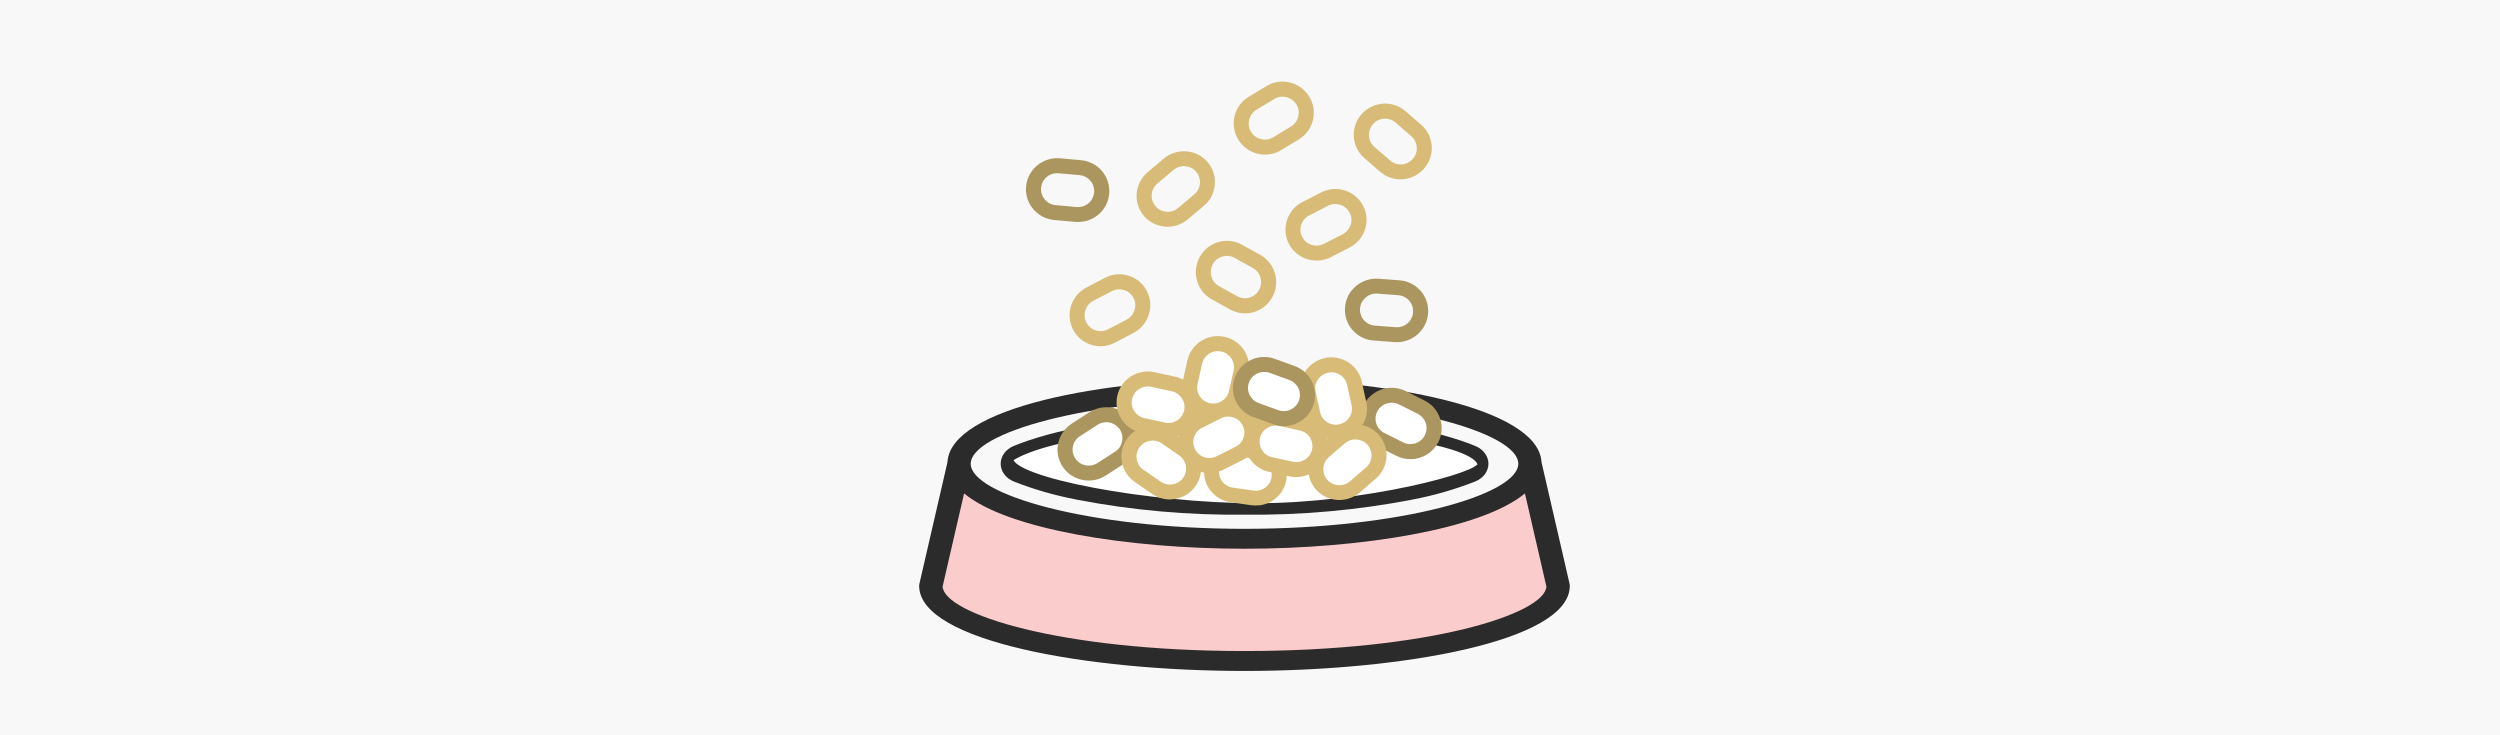 <svg width="272" height="80" viewBox="0 0 272 80" fill="none" xmlns="http://www.w3.org/2000/svg">
<rect width="272" height="80" fill="#F8F8F8"/>
<path d="M135.721 71.002C115.265 71.002 102.653 66.819 102.463 63.782L104.831 53.346C109.617 57.393 122.983 59.542 135.721 59.542C148.458 59.542 161.113 56.841 165.899 52.795L168.978 63.784C168.788 66.821 156.173 71.002 135.721 71.002Z" fill="#FBCCCC"/>
<path d="M110.291 52.385C112.442 53.231 114.692 53.884 117.003 54.329C117.083 54.352 117.162 54.369 117.243 54.38C123.201 55.523 129.297 56.065 135.402 55.995C141.521 56.065 147.626 55.518 153.596 54.371C153.628 54.365 153.656 54.361 153.683 54.352C156.049 53.903 158.351 53.237 160.553 52.364C161.405 52.004 161.942 51.261 161.942 50.454C161.942 49.646 161.405 48.902 160.553 48.541C158.526 47.69 150.725 44.913 135.402 44.913C120.08 44.913 112.321 47.675 110.291 48.522C109.425 48.881 108.873 49.629 108.873 50.454C108.873 51.278 109.425 52.025 110.291 52.383V52.385ZM125.178 53.349C131.975 52.727 138.825 52.727 145.619 53.347C142.226 53.675 138.816 53.838 135.4 53.83C131.985 53.838 128.572 53.675 125.176 53.347L125.178 53.349ZM135.402 47.078C147.072 47.078 155.41 48.815 159.36 50.454C157.425 51.209 155.403 51.793 153.326 52.197C147.429 51.177 141.422 50.681 135.407 50.717C129.378 50.679 123.367 51.177 117.461 52.2C115.385 51.795 113.358 51.217 111.415 50.466C115.338 48.828 123.706 47.076 135.407 47.076L135.402 47.078Z" fill="#2B2B2B"/>
<path d="M170.797 63.756C170.797 63.729 170.79 63.706 170.787 63.685H170.79C170.787 63.636 170.782 63.59 170.775 63.543L167.716 50.283C167.397 44.388 150.923 41.208 135.4 41.208C119.877 41.208 103.403 44.388 103.084 50.283L100.025 63.543C100.015 63.588 100.012 63.636 100.01 63.682C100.007 63.706 100 63.727 100 63.752C100 63.771 100.002 63.79 100.007 63.805C100.116 69.778 118.293 73 135.4 73C152.507 73 170.683 69.778 170.792 63.807C170.792 63.788 170.795 63.773 170.795 63.756H170.797ZM135.402 43.373C152.45 43.373 165.191 47.112 165.191 50.454C165.191 53.796 152.453 57.536 135.402 57.536C118.352 57.536 105.613 53.798 105.613 50.456C105.613 47.114 118.352 43.373 135.402 43.373ZM135.402 70.832C115.199 70.832 102.742 66.769 102.554 63.82L104.893 53.684C109.62 57.614 122.822 59.702 135.402 59.702C147.983 59.702 161.184 57.614 165.912 53.684L168.25 63.822C168.062 66.772 155.603 70.832 135.402 70.832Z" fill="#2B2B2B"/>
<path d="M135.498 46C128.035 46 114.353 47.125 110 49.938C110 52.188 124.926 55 136.742 55C148.558 55 161.24 51.603 160.997 50.5C160.375 47.688 142.961 46 135.498 46Z" fill="white" stroke="#2B2B2B" stroke-width="0.5" stroke-linecap="round"/>
<path d="M137.052 54.97C136.749 55.01 136.439 55.01 136.137 54.97L133.885 54.645C132.047 54.383 130.766 52.685 131.036 50.859C131.307 49.034 133.025 47.773 134.863 48.034L137.115 48.36C138.953 48.622 140.234 50.32 139.964 52.145C139.837 53.026 139.367 53.812 138.643 54.343C138.174 54.693 137.625 54.907 137.06 54.978L137.052 54.97ZM134.147 49.63C133.391 49.725 132.755 50.312 132.643 51.098C132.508 52.042 133.169 52.915 134.115 53.05L136.367 53.375C136.829 53.439 137.29 53.328 137.664 53.05C138.038 52.772 138.277 52.367 138.349 51.915C138.484 50.971 137.823 50.098 136.877 49.963L134.625 49.637C134.466 49.614 134.306 49.614 134.155 49.637L134.147 49.63Z" fill="#D7BB77"/>
<path d="M122.367 45.063L116.454 47.136C116.552 47.863 116.657 50.859 116.657 50.859C116.657 50.859 116.434 51.884 118.845 51.324C119.977 51.061 122.535 49.973 122.951 49.424C123.496 49.844 123.771 51.272 123.955 51.829C125.211 55.626 129.28 52.897 130 52.8C130.576 52.723 129.451 50.526 129.627 50.01C130.107 49.945 131.596 50.486 133.325 50.254C135.053 50.023 135.803 48.689 136.011 48.415C136.218 48.141 136.157 48.702 136.811 49.206C137.465 49.71 136.953 50.743 141.483 50.641L142.094 50.842L145.489 53.574L150.193 50.718L150.042 47.949C151.002 47.82 152.73 49.289 153.883 49.135C155.323 48.942 156.254 46.312 156.157 45.585C156.059 44.858 152.451 42.874 151.01 43.067C149.57 43.26 148.232 45.82 148.095 44.797C147.924 43.517 146.214 40.527 145.396 39.896C144.742 39.392 143.822 39.231 143.679 39.99C143.471 40.264 142.768 41.06 141.538 40.633L141.531 40.631C139.994 40.097 137.721 39.308 136.283 39.501C134.843 39.693 134.958 41.769 134.666 39.589C134.374 37.408 132.39 37.802 131.573 37.172C130.755 36.542 129.704 39.642 129.899 41.095C130.055 42.258 128.523 41.773 127.738 41.385L123.418 41.963L122.367 45.063Z" fill="white"/>
<path d="M118.639 52.282C117.463 52.346 116.294 51.8 115.604 50.763C115.114 50.012 114.937 49.115 115.129 48.23C115.314 47.354 115.834 46.596 116.593 46.097L118.515 44.853C120.088 43.837 122.189 44.276 123.213 45.833C124.236 47.389 123.788 49.483 122.223 50.499L120.302 51.742C119.783 52.075 119.215 52.251 118.639 52.282ZM120.274 45.937C119.979 45.953 119.679 46.041 119.415 46.216L117.494 47.46C117.099 47.714 116.831 48.105 116.736 48.56C116.64 49.014 116.73 49.483 116.983 49.87C117.516 50.675 118.603 50.896 119.409 50.379L121.331 49.136C122.137 48.611 122.367 47.531 121.841 46.726C121.483 46.192 120.882 45.904 120.274 45.937Z" fill="#AC965F"/>
<path d="M127.461 54.337C126.717 54.377 125.976 54.169 125.351 53.738L123.467 52.437C121.933 51.373 121.547 49.277 122.611 47.751C123.682 46.224 125.795 45.845 127.337 46.9L129.22 48.201C129.962 48.714 130.461 49.481 130.622 50.371C130.782 51.252 130.591 52.153 130.069 52.887C129.556 53.629 128.773 54.121 127.883 54.282C127.74 54.306 127.597 54.321 127.453 54.329L127.461 54.337ZM125.308 47.941C124.788 47.969 124.281 48.229 123.961 48.688C123.411 49.48 123.606 50.568 124.406 51.11L126.289 52.411C126.673 52.679 127.143 52.774 127.604 52.693C128.065 52.611 128.468 52.357 128.736 51.973C129.004 51.59 129.107 51.127 129.018 50.666C128.937 50.206 128.674 49.811 128.291 49.543L126.407 48.242C126.074 48.011 125.691 47.912 125.316 47.932L125.308 47.941Z" fill="#D7BB77"/>
<path d="M127.305 47.639C127.001 47.656 126.687 47.633 126.386 47.561L124.146 47.073C122.319 46.675 121.163 44.878 121.561 43.059C121.968 41.248 123.782 40.091 125.609 40.497L127.849 40.984C129.675 41.382 130.832 43.18 130.434 44.998C130.241 45.875 129.713 46.634 128.944 47.109C128.448 47.425 127.88 47.6 127.304 47.631L127.305 47.639ZM124.787 42.049C124.019 42.091 123.343 42.633 123.169 43.413C122.963 44.354 123.559 45.276 124.501 45.49L126.741 45.977C127.196 46.081 127.664 45.991 128.068 45.745C128.472 45.498 128.739 45.107 128.835 44.652C129.04 43.711 128.445 42.789 127.502 42.575L125.262 42.088C125.108 42.056 124.947 42.041 124.795 42.049L124.787 42.049Z" fill="#D7BB77"/>
<path d="M153.636 49.952C153.06 49.983 152.468 49.871 151.924 49.596L149.879 48.568C149.071 48.163 148.471 47.465 148.192 46.606C147.913 45.755 147.983 44.837 148.389 44.037C148.794 43.237 149.5 42.637 150.359 42.357C151.226 42.078 152.136 42.148 152.952 42.553L154.997 43.581C155.806 43.986 156.405 44.683 156.684 45.542C156.963 46.393 156.893 47.312 156.487 48.112C155.922 49.225 154.811 49.888 153.636 49.952ZM151.321 43.821C151.169 43.829 151.018 43.862 150.868 43.902C150.427 44.046 150.058 44.355 149.848 44.767C149.638 45.18 149.6 45.655 149.744 46.097C149.889 46.538 150.197 46.898 150.617 47.108L152.663 48.136C153.52 48.57 154.584 48.223 155.019 47.366C155.229 46.953 155.267 46.478 155.123 46.036C154.979 45.595 154.67 45.235 154.25 45.025L152.205 43.998C151.924 43.86 151.624 43.797 151.32 43.813L151.321 43.821Z" fill="#AC965F"/>
<path d="M145.92 54.398C144.912 54.453 143.88 54.06 143.17 53.248C142.579 52.567 142.284 51.7 142.347 50.807C142.411 49.913 142.823 49.088 143.505 48.498L145.236 47C145.918 46.409 146.8 46.12 147.702 46.176C148.604 46.239 149.436 46.643 150.026 47.324C151.258 48.725 151.101 50.859 149.683 52.076L147.952 53.574C147.363 54.087 146.639 54.351 145.911 54.391L145.92 54.398ZM147.365 47.806C146.974 47.828 146.613 47.975 146.314 48.232L144.583 49.73C144.23 50.038 144.013 50.459 143.982 50.926C143.951 51.393 144.096 51.842 144.404 52.195C145.037 52.922 146.148 52.998 146.884 52.364L148.615 50.866C149.35 50.233 149.427 49.138 148.794 48.41C148.486 48.058 148.058 47.849 147.591 47.818C147.518 47.814 147.446 47.81 147.366 47.814L147.365 47.806Z" fill="#D7BB77"/>
<path d="M145.516 47.843C144.812 47.881 144.113 47.702 143.506 47.31C142.741 46.823 142.219 46.073 142.027 45.193L141.537 42.974C141.134 41.159 142.303 39.363 144.126 38.959C145.014 38.766 145.921 38.925 146.685 39.413C147.45 39.901 147.972 40.65 148.164 41.53L148.654 43.749C149.058 45.564 147.888 47.361 146.065 47.765C145.883 47.807 145.7 47.833 145.524 47.842L145.516 47.843ZM144.764 40.512C144.668 40.517 144.58 40.53 144.477 40.552C143.534 40.756 142.927 41.687 143.138 42.622L143.628 44.841C143.725 45.301 144.003 45.687 144.393 45.931C144.792 46.181 145.254 46.269 145.713 46.163C146.657 45.96 147.264 45.028 147.053 44.093L146.563 41.874C146.465 41.414 146.188 41.028 145.797 40.777C145.481 40.577 145.123 40.484 144.764 40.504L144.764 40.512Z" fill="#D7BB77"/>
<path d="M141.228 51.903C140.924 51.919 140.61 51.896 140.309 51.824L138.069 51.337C137.184 51.144 136.426 50.616 135.943 49.856C135.453 49.097 135.299 48.199 135.492 47.314C135.685 46.437 136.213 45.678 136.981 45.203C137.749 44.721 138.655 44.559 139.539 44.751L141.78 45.239C142.665 45.431 143.423 45.96 143.906 46.719C144.396 47.479 144.549 48.377 144.357 49.262C144.164 50.138 143.636 50.897 142.868 51.372C142.372 51.688 141.804 51.863 141.228 51.895L141.228 51.903ZM138.702 46.305C138.406 46.321 138.114 46.409 137.85 46.576C137.455 46.83 137.179 47.214 137.083 47.668C136.98 48.123 137.069 48.592 137.315 48.979C137.569 49.374 137.961 49.642 138.416 49.745L140.656 50.233C141.111 50.337 141.579 50.247 141.983 50.001C142.378 49.746 142.654 49.362 142.75 48.908C142.853 48.453 142.763 47.985 142.518 47.597C142.264 47.202 141.872 46.934 141.417 46.831L139.177 46.343C139.023 46.312 138.861 46.296 138.702 46.305Z" fill="#D7BB77"/>
<path d="M131.765 51.463C131.349 51.486 130.929 51.429 130.521 51.298C129.663 51.016 128.957 50.421 128.552 49.617C128.148 48.813 128.074 47.902 128.356 47.045C128.638 46.187 129.242 45.496 130.054 45.091L132.1 44.066C132.904 43.661 133.831 43.586 134.688 43.868C135.546 44.151 136.252 44.746 136.657 45.55C137.062 46.354 137.135 47.265 136.853 48.122C136.571 48.98 135.967 49.67 135.155 50.075L133.109 51.101C132.679 51.317 132.229 51.438 131.765 51.463ZM133.532 45.327C133.293 45.34 133.055 45.401 132.837 45.517L130.791 46.543C130.369 46.751 130.06 47.112 129.916 47.553C129.771 47.994 129.805 48.466 130.02 48.879C130.235 49.293 130.589 49.602 131.038 49.746C131.479 49.891 131.958 49.856 132.38 49.641L134.425 48.615C134.847 48.408 135.156 48.046 135.301 47.605C135.445 47.164 135.412 46.693 135.197 46.279C134.982 45.866 134.628 45.556 134.179 45.412C133.966 45.344 133.748 45.315 133.54 45.327L133.532 45.327Z" fill="#D7BB77"/>
<path d="M132.188 45.529C131.884 45.545 131.578 45.522 131.277 45.45C129.45 45.052 128.294 43.254 128.692 41.436L129.189 39.211C129.595 37.4 131.409 36.242 133.236 36.648C135.063 37.046 136.219 38.844 135.821 40.663L135.324 42.887C134.99 44.398 133.675 45.448 132.196 45.528L132.188 45.529ZM132.406 38.202C131.638 38.243 130.962 38.785 130.788 39.565L130.292 41.79C130.086 42.731 130.682 43.662 131.624 43.867C132.565 44.072 133.512 43.475 133.717 42.542L134.214 40.317C134.419 39.375 133.824 38.453 132.882 38.248C132.72 38.217 132.567 38.201 132.415 38.209L132.406 38.202Z" fill="#D7BB77"/>
<path d="M140.253 46.317C139.673 46.421 139.076 46.365 138.511 46.155L136.359 45.374C135.508 45.067 134.833 44.446 134.451 43.625C134.07 42.811 134.036 41.891 134.351 41.047C135.002 39.304 136.958 38.403 138.71 39.045L140.862 39.827C141.713 40.133 142.388 40.754 142.77 41.576C143.151 42.389 143.185 43.31 142.87 44.153C142.555 44.996 141.926 45.672 141.104 46.046C140.831 46.173 140.547 46.261 140.252 46.309L140.253 46.317ZM137.24 40.489C136.645 40.594 136.113 41 135.889 41.605C135.729 42.039 135.746 42.512 135.938 42.934C136.137 43.357 136.484 43.683 136.918 43.843L139.07 44.625C139.512 44.785 139.984 44.767 140.406 44.568C140.829 44.377 141.155 44.03 141.323 43.588C141.484 43.154 141.467 42.681 141.275 42.259C141.076 41.836 140.729 41.51 140.295 41.349L138.143 40.568C137.84 40.456 137.535 40.441 137.24 40.489Z" fill="#AC965F"/>
<path d="M117.908 24.093C117.606 24.149 117.295 24.166 116.988 24.143L114.707 23.938C112.846 23.775 111.465 22.134 111.637 20.279C111.808 18.425 113.466 17.06 115.328 17.223L117.609 17.427C119.471 17.591 120.852 19.232 120.68 21.086C120.601 21.981 120.172 22.799 119.473 23.374C119.021 23.752 118.48 23.998 117.917 24.101L117.908 24.093ZM114.696 18.87C113.941 19.007 113.334 19.634 113.265 20.431C113.181 21.39 113.893 22.234 114.852 22.318L117.133 22.523C117.6 22.562 118.058 22.424 118.419 22.124C118.779 21.824 118.997 21.403 119.044 20.943C119.128 19.984 118.417 19.14 117.457 19.056L115.176 18.851C115.015 18.836 114.855 18.845 114.704 18.877L114.696 18.87Z" fill="#AC965F"/>
<path d="M116.914 32.455C117.224 31.973 117.659 31.556 118.205 31.278L120.233 30.221C121.037 29.8 121.947 29.727 122.812 30C123.669 30.274 124.367 30.862 124.78 31.666C125.192 32.469 125.266 33.388 124.984 34.245C124.703 35.111 124.107 35.809 123.312 36.23L121.284 37.286C120.48 37.707 119.57 37.781 118.705 37.507C117.848 37.233 117.15 36.645 116.737 35.842C116.172 34.733 116.277 33.436 116.914 32.455ZM123.239 34.164C123.321 34.039 123.385 33.899 123.433 33.752C123.577 33.303 123.544 32.832 123.329 32.419C123.114 32.005 122.752 31.696 122.311 31.559C121.871 31.423 121.391 31.457 120.978 31.672L118.95 32.729C118.092 33.169 117.756 34.23 118.196 35.088C118.411 35.502 118.773 35.811 119.214 35.947C119.654 36.084 120.134 36.05 120.547 35.835L122.575 34.778C122.848 34.635 123.077 34.422 123.24 34.172L123.239 34.164Z" fill="#D7BB77"/>
<path d="M148.526 12.056C149.07 11.601 149.738 11.333 150.457 11.277C151.359 11.212 152.233 11.502 152.907 12.09L154.624 13.577C156.03 14.792 156.171 16.934 154.94 18.34C154.343 19.023 153.516 19.437 152.613 19.502C151.71 19.567 150.836 19.278 150.162 18.689L148.445 17.202C147.039 15.987 146.899 13.845 148.129 12.439C148.25 12.296 148.379 12.168 148.518 12.057L148.526 12.056ZM153.513 17.48C153.59 17.419 153.651 17.352 153.719 17.284C154.354 16.56 154.277 15.449 153.553 14.823L151.836 13.336C151.482 13.026 151.033 12.882 150.57 12.916C150.098 12.941 149.677 13.165 149.367 13.518C148.733 14.243 148.81 15.354 149.533 15.98L151.251 17.467C151.604 17.776 152.053 17.92 152.517 17.887C152.885 17.867 153.23 17.72 153.514 17.488L153.513 17.48Z" fill="#D7BB77"/>
<path d="M128.009 24.526C127.607 24.644 127.184 24.691 126.757 24.658C125.855 24.587 125.038 24.166 124.455 23.484C123.873 22.802 123.592 21.927 123.672 21.032C123.752 20.137 124.172 19.32 124.863 18.737L126.611 17.262C127.301 16.679 128.184 16.399 129.087 16.47C129.989 16.541 130.806 16.962 131.388 17.644C131.971 18.326 132.251 19.201 132.172 20.096C132.092 20.991 131.671 21.808 130.981 22.391L129.233 23.865C128.864 24.174 128.451 24.397 128.009 24.526ZM128.304 18.149C128.075 18.217 127.865 18.333 127.673 18.496L125.924 19.971C125.564 20.271 125.346 20.692 125.307 21.16C125.268 21.619 125.413 22.076 125.713 22.429C126.013 22.781 126.434 22.999 126.909 23.037C127.377 23.076 127.826 22.931 128.186 22.623L129.935 21.148C130.295 20.848 130.513 20.427 130.552 19.959C130.591 19.5 130.446 19.043 130.146 18.69C129.846 18.337 129.425 18.12 128.95 18.081C128.732 18.061 128.509 18.09 128.304 18.149Z" fill="#D7BB77"/>
<path d="M143.466 28.343C143.05 28.366 142.622 28.317 142.222 28.194C141.357 27.92 140.651 27.333 140.239 26.537C139.819 25.742 139.745 24.824 140.019 23.967C140.293 23.11 140.889 22.411 141.692 21.991L143.728 20.941C144.532 20.529 145.45 20.446 146.315 20.72C147.18 20.994 147.886 21.581 148.298 22.377C148.719 23.172 148.793 24.09 148.519 24.948C148.244 25.805 147.649 26.503 146.846 26.924L144.809 27.973C144.38 28.189 143.93 28.318 143.466 28.351L143.466 28.343ZM145.168 22.194C144.928 22.207 144.699 22.276 144.473 22.393L142.437 23.442C142.015 23.657 141.714 24.019 141.57 24.46C141.425 24.901 141.467 25.372 141.682 25.785C141.897 26.198 142.259 26.508 142.707 26.644C143.156 26.788 143.627 26.738 144.049 26.53L146.085 25.481C146.507 25.266 146.808 24.904 146.952 24.463C147.097 24.022 147.055 23.551 146.84 23.138C146.625 22.725 146.263 22.415 145.815 22.279C145.602 22.211 145.385 22.191 145.169 22.202L145.168 22.194Z" fill="#D7BB77"/>
<path d="M135.301 15.898C135.082 15.694 134.884 15.456 134.725 15.184C133.748 13.585 134.252 11.504 135.844 10.543L137.793 9.362C139.385 8.401 141.474 8.913 142.444 10.512C143.421 12.111 142.917 14.192 141.325 15.153L139.376 16.334C138.048 17.137 136.383 16.914 135.301 15.898ZM140.745 10.99C140.187 10.467 139.323 10.353 138.64 10.768L136.691 11.948C135.868 12.45 135.613 13.523 136.115 14.346C136.617 15.169 137.699 15.439 138.522 14.937L140.471 13.756C141.294 13.254 141.548 12.181 141.046 11.358C140.958 11.219 140.863 11.096 140.745 10.99Z" fill="#D7BB77"/>
<path d="M130.203 28.808C130.275 28.516 130.38 28.229 130.534 27.956C131.439 26.319 133.492 25.718 135.121 26.623L137.115 27.726C138.736 28.633 139.33 30.702 138.425 32.339C137.519 33.977 135.466 34.578 133.837 33.672L131.844 32.569C130.487 31.817 129.857 30.263 130.204 28.816L130.203 28.808ZM137.162 31.092C137.337 30.345 137.013 29.536 136.31 29.158L134.317 28.055C133.473 27.587 132.416 27.902 131.948 28.745C131.481 29.597 131.788 30.663 132.624 31.131L134.617 32.234C135.46 32.701 136.518 32.387 136.986 31.543C137.066 31.395 137.122 31.255 137.154 31.101L137.162 31.092Z" fill="#D7BB77"/>
<path d="M148.272 30.645C148.804 30.392 149.392 30.28 149.996 30.327L152.275 30.5C153.177 30.563 153.994 30.984 154.585 31.665C155.167 32.347 155.447 33.222 155.376 34.117C155.22 35.97 153.579 37.367 151.719 37.22L149.439 37.047C148.537 36.984 147.72 36.563 147.13 35.881C146.547 35.199 146.267 34.324 146.339 33.43C146.41 32.528 146.831 31.71 147.529 31.127C147.759 30.93 148.015 30.772 148.272 30.645ZM152.745 35.439C153.292 35.177 153.688 34.642 153.741 33.997C153.78 33.53 153.635 33.081 153.335 32.728C153.035 32.375 152.606 32.158 152.147 32.119L149.867 31.946C149.4 31.907 148.951 32.06 148.59 32.361C148.238 32.661 148.012 33.082 147.973 33.549C147.935 34.017 148.079 34.466 148.379 34.819C148.679 35.171 149.108 35.389 149.568 35.428L151.847 35.6C152.161 35.623 152.471 35.566 152.736 35.432L152.745 35.439Z" fill="#AC965F"/>
</svg>

